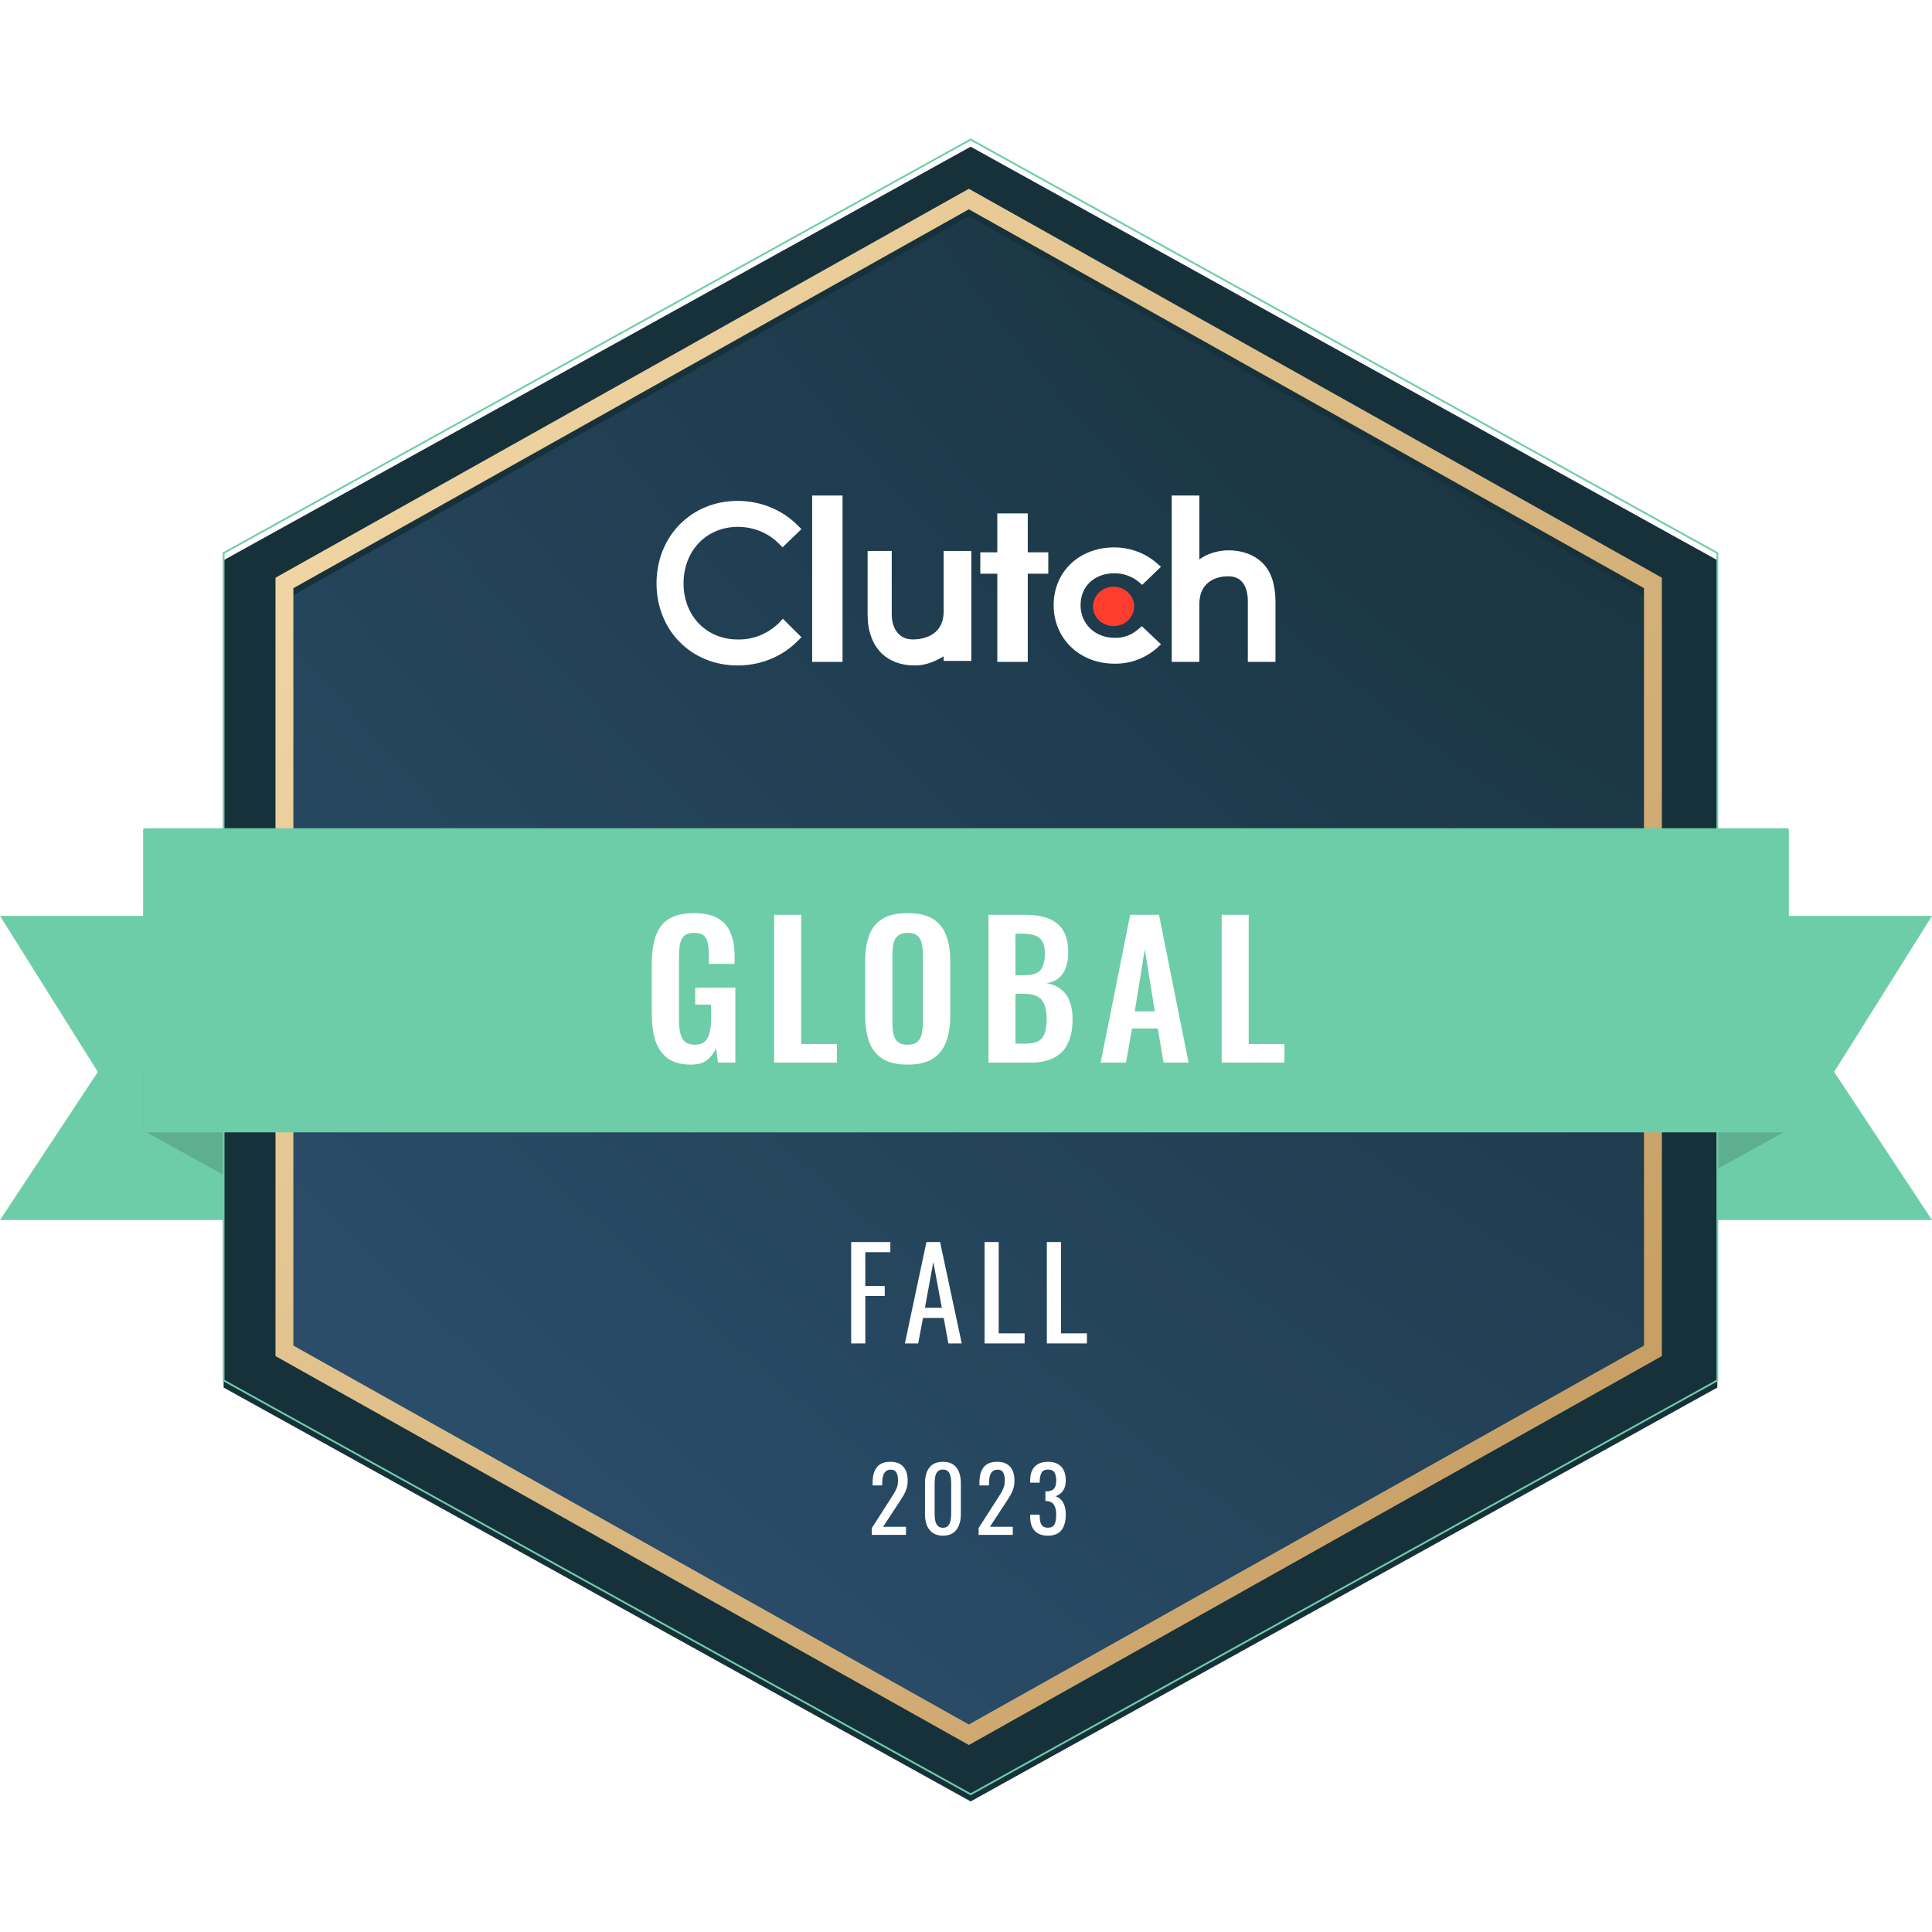 <?xml version="1.0" encoding="UTF-8"?>
<svg xmlns="http://www.w3.org/2000/svg" width="130" height="130" viewBox="0 0 130 130" fill="none">
  <path fill-rule="evenodd" clip-rule="evenodd" d="M18.657 82.093H0L6.583 72.127L0 61.63H18.657V82.093Z" fill="#6DCDA9"></path>
  <path fill-rule="evenodd" clip-rule="evenodd" d="M111.343 82.093H130L123.417 72.127L130 61.63H111.343V82.093Z" fill="#6DCDA9"></path>
  <path d="M9.63 76.061L22.028 82.935L17.629 71.741H9.63V76.061Z" fill="#5EAF91"></path>
  <path d="M120.25 76.061L107.852 82.935L112.251 71.741H120.25V76.061Z" fill="#5EAF91"></path>
  <g filter="url(#filter0_i_1_2156)">
    <path d="M115.556 37.213V92.884L65.313 120.732L15.046 92.884V37.213L65.313 9.389L115.556 37.213Z" fill="#17313B"></path>
  </g>
  <path d="M115.556 37.213V92.884L65.313 120.732L15.046 92.884V37.213L65.313 9.389L115.556 37.213Z" stroke="#6DCDA9" stroke-width="0.12" stroke-miterlimit="10"></path>
  <g filter="url(#filter1_i_1_2156)">
    <path d="M110.62 39.578V90.542L65.193 116.037L19.741 90.542V39.578L65.193 14.083L110.62 39.578Z" fill="url(#paint0_radial_1_2156)"></path>
    <path d="M110.62 39.578V90.542L65.193 116.037L19.741 90.542V39.578L65.193 14.083L110.62 39.578Z" fill="url(#paint1_radial_1_2156)"></path>
  </g>
  <path d="M111.222 39.578V39.226L110.915 39.053L65.488 13.559L65.194 13.393L64.899 13.558L19.446 39.053L19.139 39.226V39.578V90.542V90.895L19.446 91.067L64.899 116.562L65.194 116.727L65.488 116.562L110.915 91.067L111.222 90.894V90.542V39.578Z" stroke="url(#paint2_linear_1_2156)" stroke-width="1.204" stroke-miterlimit="10"></path>
  <path fill-rule="evenodd" clip-rule="evenodd" d="M9.63 76.074C9.63 76.141 9.684 76.194 9.75 76.194H120.25C120.317 76.194 120.37 76.141 120.37 76.074V55.852C120.37 55.785 120.317 55.731 120.25 55.731H9.75C9.684 55.731 9.63 55.785 9.63 55.852V76.074Z" fill="#6DCDA9"></path>
  <path d="M56.694 33.343H54.648V44.537H56.694V33.343Z" fill="white"></path>
  <path d="M63.495 41.145C63.495 42.896 61.892 43.027 61.431 43.027C60.29 43.027 60.004 41.998 60.004 41.386V37.074H58.38V41.386C58.38 42.458 58.709 43.355 59.324 43.968C59.873 44.493 60.641 44.778 61.541 44.778C62.244 44.778 62.815 44.559 63.495 44.165V44.471H65.361V37.074H63.495V41.145Z" fill="white"></path>
  <path d="M69.156 34.546H67.106V37.164H65.963V38.604H67.106V44.537H69.156V38.604H70.537V37.164H69.156V34.546Z" fill="white"></path>
  <path d="M76.549 42.375C76.113 42.744 75.567 42.94 75 42.918C73.691 42.918 72.709 41.984 72.709 40.723C72.709 39.441 73.647 38.572 75 38.572C75.567 38.572 76.135 38.767 76.571 39.115L76.855 39.354L78.12 38.137L77.793 37.855C77.029 37.203 76.026 36.833 74.978 36.833C72.622 36.833 70.898 38.463 70.898 40.723C70.898 42.983 72.665 44.657 74.978 44.657C76.026 44.678 77.029 44.309 77.815 43.635L78.12 43.353L76.833 42.136L76.549 42.375Z" fill="white"></path>
  <path d="M84.905 37.838C84.358 37.314 83.57 37.03 82.673 37.03C81.972 37.03 81.228 37.249 80.703 37.641V33.343H78.843V44.537H80.703V40.653C80.703 38.907 82.191 38.776 82.651 38.776C83.767 38.776 83.964 39.802 83.964 40.413V44.537H85.824V40.413C85.802 39.322 85.54 38.427 84.905 37.838Z" fill="white"></path>
  <path d="M74.931 42.13C75.695 42.13 76.315 41.537 76.315 40.806C76.315 40.074 75.695 39.481 74.931 39.481C74.166 39.481 73.546 40.074 73.546 40.806C73.546 41.537 74.166 42.13 74.931 42.13Z" fill="#FF3D2E"></path>
  <path d="M52.392 41.938C51.669 42.637 50.683 43.052 49.654 43.03C47.528 43.03 45.995 41.436 45.995 39.252C45.995 37.068 47.528 35.451 49.654 35.451C50.683 35.451 51.669 35.844 52.37 36.543L52.655 36.827L53.926 35.604L53.641 35.32C52.589 34.272 51.143 33.704 49.632 33.704C46.52 33.704 44.176 36.084 44.176 39.252C44.176 42.419 46.52 44.778 49.632 44.778C51.143 44.778 52.589 44.21 53.641 43.161L53.926 42.877L52.677 41.633L52.392 41.938Z" fill="white"></path>
  <path d="M57.273 90.398V83.573H59.91V84.256H58.225V86.531H59.531V87.205H58.225V90.398H57.273ZM60.888 90.398L62.337 83.573H63.256L64.713 90.398H63.812L63.5 88.679H62.11L61.781 90.398H60.888ZM62.236 87.997H63.374L62.801 84.921L62.236 87.997ZM66.249 90.398V83.573H67.201V89.716H68.945V90.398H66.249ZM70.44 90.398V83.573H71.392V89.716H73.136V90.398H70.44Z" fill="white"></path>
  <path d="M58.662 103.278V102.82L59.902 100.888C59.994 100.744 60.078 100.61 60.154 100.485C60.235 100.361 60.299 100.23 60.347 100.094C60.399 99.954 60.425 99.793 60.425 99.613C60.425 99.388 60.389 99.211 60.317 99.083C60.245 98.954 60.118 98.89 59.938 98.89C59.785 98.89 59.667 98.933 59.583 99.017C59.498 99.101 59.44 99.211 59.408 99.348C59.376 99.484 59.36 99.631 59.36 99.787V99.95H58.716V99.781C58.716 99.488 58.754 99.237 58.83 99.029C58.911 98.816 59.037 98.652 59.21 98.535C59.386 98.419 59.619 98.361 59.908 98.361C60.301 98.361 60.594 98.473 60.786 98.698C60.979 98.918 61.075 99.225 61.075 99.619C61.075 99.827 61.049 100.01 60.997 100.166C60.949 100.323 60.885 100.469 60.804 100.606C60.724 100.742 60.636 100.882 60.54 101.027L59.42 102.736H60.961V103.278H58.662ZM63.45 103.332C63.173 103.332 62.944 103.27 62.764 103.145C62.587 103.021 62.455 102.851 62.367 102.634C62.282 102.417 62.24 102.17 62.24 101.894V99.793C62.24 99.508 62.282 99.26 62.367 99.047C62.451 98.83 62.581 98.662 62.758 98.541C62.938 98.421 63.169 98.361 63.45 98.361C63.731 98.361 63.959 98.421 64.136 98.541C64.312 98.662 64.443 98.83 64.527 99.047C64.611 99.26 64.653 99.508 64.653 99.793V101.894C64.653 102.174 64.609 102.423 64.521 102.64C64.437 102.857 64.306 103.027 64.13 103.151C63.953 103.272 63.727 103.332 63.45 103.332ZM63.45 102.802C63.602 102.802 63.717 102.758 63.793 102.67C63.873 102.582 63.927 102.469 63.955 102.333C63.987 102.192 64.004 102.048 64.004 101.9V99.787C64.004 99.631 63.989 99.484 63.961 99.348C63.933 99.207 63.879 99.095 63.799 99.011C63.723 98.927 63.606 98.884 63.45 98.884C63.293 98.884 63.175 98.927 63.095 99.011C63.014 99.095 62.96 99.207 62.932 99.348C62.904 99.484 62.89 99.631 62.89 99.787V101.9C62.89 102.048 62.904 102.192 62.932 102.333C62.964 102.469 63.02 102.582 63.101 102.67C63.185 102.758 63.301 102.802 63.45 102.802ZM65.849 103.278V102.82L67.089 100.888C67.181 100.744 67.265 100.61 67.341 100.485C67.422 100.361 67.486 100.23 67.534 100.094C67.586 99.954 67.612 99.793 67.612 99.613C67.612 99.388 67.576 99.211 67.504 99.083C67.432 98.954 67.305 98.89 67.125 98.89C66.972 98.89 66.854 98.933 66.77 99.017C66.685 99.101 66.627 99.211 66.595 99.348C66.563 99.484 66.547 99.631 66.547 99.787V99.95H65.903V99.781C65.903 99.488 65.941 99.237 66.017 99.029C66.098 98.816 66.224 98.652 66.397 98.535C66.573 98.419 66.806 98.361 67.095 98.361C67.488 98.361 67.781 98.473 67.973 98.698C68.166 98.918 68.262 99.225 68.262 99.619C68.262 99.827 68.236 100.01 68.184 100.166C68.136 100.323 68.072 100.469 67.991 100.606C67.911 100.742 67.823 100.882 67.727 101.027L66.607 102.736H68.148V103.278H65.849ZM70.51 103.332C70.246 103.332 70.025 103.282 69.848 103.182C69.672 103.081 69.539 102.937 69.451 102.748C69.363 102.56 69.319 102.337 69.319 102.08V101.918H69.957C69.957 101.934 69.957 101.952 69.957 101.972C69.957 101.988 69.957 102.006 69.957 102.026C69.961 102.17 69.977 102.301 70.005 102.417C70.037 102.534 70.091 102.626 70.167 102.694C70.248 102.762 70.362 102.796 70.51 102.796C70.667 102.796 70.785 102.76 70.865 102.688C70.946 102.612 71 102.505 71.028 102.369C71.056 102.233 71.07 102.076 71.07 101.9C71.07 101.643 71.022 101.434 70.926 101.274C70.833 101.109 70.669 101.019 70.432 101.003C70.42 100.999 70.404 100.997 70.384 100.997C70.368 100.997 70.354 100.997 70.342 100.997V100.353C70.354 100.353 70.368 100.353 70.384 100.353C70.4 100.353 70.414 100.353 70.426 100.353C70.655 100.345 70.819 100.285 70.92 100.172C71.02 100.06 71.07 99.873 71.07 99.613C71.07 99.392 71.032 99.215 70.956 99.083C70.884 98.951 70.737 98.884 70.516 98.884C70.296 98.884 70.149 98.959 70.077 99.107C70.005 99.251 69.965 99.438 69.957 99.667C69.957 99.683 69.957 99.701 69.957 99.721C69.957 99.737 69.957 99.753 69.957 99.769H69.319V99.606C69.319 99.346 69.363 99.123 69.451 98.939C69.539 98.754 69.672 98.611 69.848 98.511C70.029 98.411 70.252 98.361 70.516 98.361C70.785 98.361 71.008 98.411 71.184 98.511C71.361 98.611 71.493 98.756 71.582 98.945C71.67 99.129 71.714 99.352 71.714 99.613C71.714 99.905 71.65 100.14 71.522 100.317C71.397 100.493 71.229 100.614 71.016 100.678C71.164 100.722 71.289 100.798 71.389 100.907C71.493 101.015 71.574 101.153 71.63 101.322C71.686 101.486 71.714 101.679 71.714 101.9C71.714 102.188 71.674 102.441 71.594 102.658C71.513 102.871 71.385 103.037 71.209 103.157C71.032 103.274 70.799 103.332 70.51 103.332Z" fill="white"></path>
  <path d="M46.497 71.635C45.842 71.635 45.322 71.496 44.938 71.218C44.553 70.939 44.275 70.546 44.103 70.039C43.939 69.523 43.857 68.918 43.857 68.222V64.882C43.857 64.17 43.939 63.556 44.103 63.041C44.267 62.525 44.553 62.132 44.962 61.862C45.38 61.584 45.953 61.444 46.681 61.444C47.361 61.444 47.901 61.559 48.302 61.788C48.703 62.017 48.989 62.349 49.161 62.783C49.341 63.208 49.431 63.728 49.431 64.342V64.858H47.7V64.293C47.7 63.974 47.676 63.7 47.627 63.47C47.586 63.241 47.496 63.069 47.356 62.955C47.225 62.832 47.009 62.77 46.706 62.77C46.386 62.77 46.153 62.848 46.006 63.004C45.867 63.159 45.777 63.364 45.736 63.618C45.703 63.871 45.687 64.15 45.687 64.453V68.615C45.687 68.959 45.715 69.257 45.773 69.511C45.83 69.765 45.936 69.961 46.092 70.1C46.247 70.231 46.468 70.297 46.755 70.297C47.05 70.297 47.275 70.223 47.43 70.076C47.586 69.928 47.692 69.724 47.749 69.462C47.815 69.2 47.848 68.889 47.848 68.529V67.596H46.779V66.454H49.48V71.5H48.314L48.179 70.518C48.048 70.845 47.848 71.115 47.578 71.328C47.316 71.533 46.955 71.635 46.497 71.635ZM52.091 71.5V61.555H53.908V70.248H56.314V71.5H52.091ZM61.068 71.635C60.364 71.635 59.803 71.504 59.385 71.242C58.968 70.98 58.669 70.604 58.489 70.113C58.309 69.621 58.219 69.04 58.219 68.369V64.649C58.219 63.978 58.309 63.405 58.489 62.93C58.669 62.447 58.968 62.079 59.385 61.825C59.803 61.571 60.364 61.444 61.068 61.444C61.788 61.444 62.353 61.571 62.762 61.825C63.179 62.079 63.478 62.447 63.658 62.93C63.846 63.405 63.941 63.978 63.941 64.649V68.381C63.941 69.044 63.846 69.621 63.658 70.113C63.478 70.596 63.179 70.972 62.762 71.242C62.353 71.504 61.788 71.635 61.068 71.635ZM61.068 70.297C61.37 70.297 61.591 70.231 61.73 70.1C61.878 69.969 61.976 69.789 62.025 69.56C62.074 69.331 62.099 69.081 62.099 68.811V64.231C62.099 63.953 62.074 63.704 62.025 63.483C61.976 63.262 61.878 63.09 61.73 62.967C61.591 62.836 61.37 62.77 61.068 62.77C60.781 62.77 60.564 62.836 60.417 62.967C60.269 63.09 60.171 63.262 60.122 63.483C60.073 63.704 60.048 63.953 60.048 64.231V68.811C60.048 69.081 60.069 69.331 60.11 69.56C60.159 69.789 60.257 69.969 60.404 70.1C60.552 70.231 60.773 70.297 61.068 70.297ZM66.512 71.5V61.555H68.956C69.398 61.555 69.795 61.596 70.147 61.678C70.507 61.76 70.814 61.899 71.067 62.095C71.329 62.283 71.53 62.541 71.669 62.869C71.808 63.196 71.878 63.609 71.878 64.109C71.878 64.51 71.82 64.854 71.706 65.14C71.599 65.427 71.44 65.656 71.227 65.828C71.014 65.991 70.748 66.102 70.429 66.159C70.822 66.225 71.145 66.364 71.399 66.577C71.661 66.781 71.853 67.051 71.976 67.387C72.107 67.722 72.172 68.128 72.172 68.602C72.172 69.077 72.111 69.499 71.988 69.867C71.874 70.227 71.698 70.53 71.46 70.776C71.231 71.013 70.941 71.193 70.589 71.316C70.245 71.439 69.84 71.5 69.373 71.5H66.512ZM68.329 70.223H69.017C69.565 70.223 69.938 70.092 70.134 69.83C70.331 69.56 70.429 69.147 70.429 68.59C70.429 68.189 70.38 67.866 70.282 67.62C70.192 67.366 70.036 67.178 69.815 67.055C69.602 66.933 69.316 66.871 68.956 66.871H68.329V70.223ZM68.329 65.619H68.943C69.303 65.619 69.582 65.566 69.778 65.459C69.975 65.353 70.11 65.189 70.183 64.968C70.265 64.747 70.306 64.469 70.306 64.133C70.306 63.781 70.245 63.511 70.122 63.323C70.007 63.127 69.831 62.995 69.594 62.93C69.357 62.856 69.054 62.82 68.686 62.82H68.329V65.619ZM74.059 71.5L76.048 61.555H77.988L79.977 71.5H78.295L77.902 69.204H76.171L75.766 71.5H74.059ZM76.355 68.05H77.706L77.03 63.876L76.355 68.05ZM82.205 71.5V61.555H84.022V70.248H86.428V71.5H82.205Z" fill="white"></path>
  <defs>
    <filter id="filter0_i_1_2156" x="15.046" y="9.389" width="100.509" height="111.824" color-interpolation-filters="sRGB">
      <feFlood flood-opacity="0" result="BackgroundImageFix"></feFlood>
      <feBlend mode="normal" in="SourceGraphic" in2="BackgroundImageFix" result="shape"></feBlend>
      <feColorMatrix in="SourceAlpha" type="matrix" values="0 0 0 0 0 0 0 0 0 0 0 0 0 0 0 0 0 0 127 0" result="hardAlpha"></feColorMatrix>
      <feOffset dy="0.481"></feOffset>
      <feGaussianBlur stdDeviation="0.241"></feGaussianBlur>
      <feComposite in2="hardAlpha" operator="arithmetic" k2="-1" k3="1"></feComposite>
      <feColorMatrix type="matrix" values="0 0 0 0 0 0 0 0 0 0 0 0 0 0 0 0 0 0 0.1 0"></feColorMatrix>
      <feBlend mode="normal" in2="shape" result="effect1_innerShadow_1_2156"></feBlend>
    </filter>
    <filter id="filter1_i_1_2156" x="19.741" y="14.083" width="90.88" height="102.435" color-interpolation-filters="sRGB">
      <feFlood flood-opacity="0" result="BackgroundImageFix"></feFlood>
      <feBlend mode="normal" in="SourceGraphic" in2="BackgroundImageFix" result="shape"></feBlend>
      <feColorMatrix in="SourceAlpha" type="matrix" values="0 0 0 0 0 0 0 0 0 0 0 0 0 0 0 0 0 0 127 0" result="hardAlpha"></feColorMatrix>
      <feOffset dy="0.481"></feOffset>
      <feGaussianBlur stdDeviation="0.241"></feGaussianBlur>
      <feComposite in2="hardAlpha" operator="arithmetic" k2="-1" k3="1"></feComposite>
      <feColorMatrix type="matrix" values="0 0 0 0 0 0 0 0 0 0 0 0 0 0 0 0 0 0 0.07 0"></feColorMatrix>
      <feBlend mode="normal" in2="shape" result="effect1_innerShadow_1_2156"></feBlend>
    </filter>
    <radialGradient id="paint0_radial_1_2156" cx="0" cy="0" r="1" gradientUnits="userSpaceOnUse" gradientTransform="translate(108.643 14.083) rotate(131.088) scale(135.271 271.921)">
      <stop stop-color="#17313B"></stop>
      <stop offset="1" stop-color="#2E5272"></stop>
    </radialGradient>
    <radialGradient id="paint1_radial_1_2156" cx="0" cy="0" r="1" gradientUnits="userSpaceOnUse" gradientTransform="translate(108.643 14.083) rotate(131.088) scale(135.271 271.921)">
      <stop stop-color="#17313B"></stop>
      <stop offset="1" stop-color="#2E5272"></stop>
    </radialGradient>
    <linearGradient id="paint2_linear_1_2156" x1="23.527" y1="-123.215" x2="206.929" y2="31.67" gradientUnits="userSpaceOnUse">
      <stop stop-color="#D2AE73"></stop>
      <stop offset="0.123" stop-color="#BD9155"></stop>
      <stop offset="0.317" stop-color="#F9E2B2"></stop>
      <stop offset="0.969" stop-color="#BD9155"></stop>
    </linearGradient>
  </defs>
</svg>
